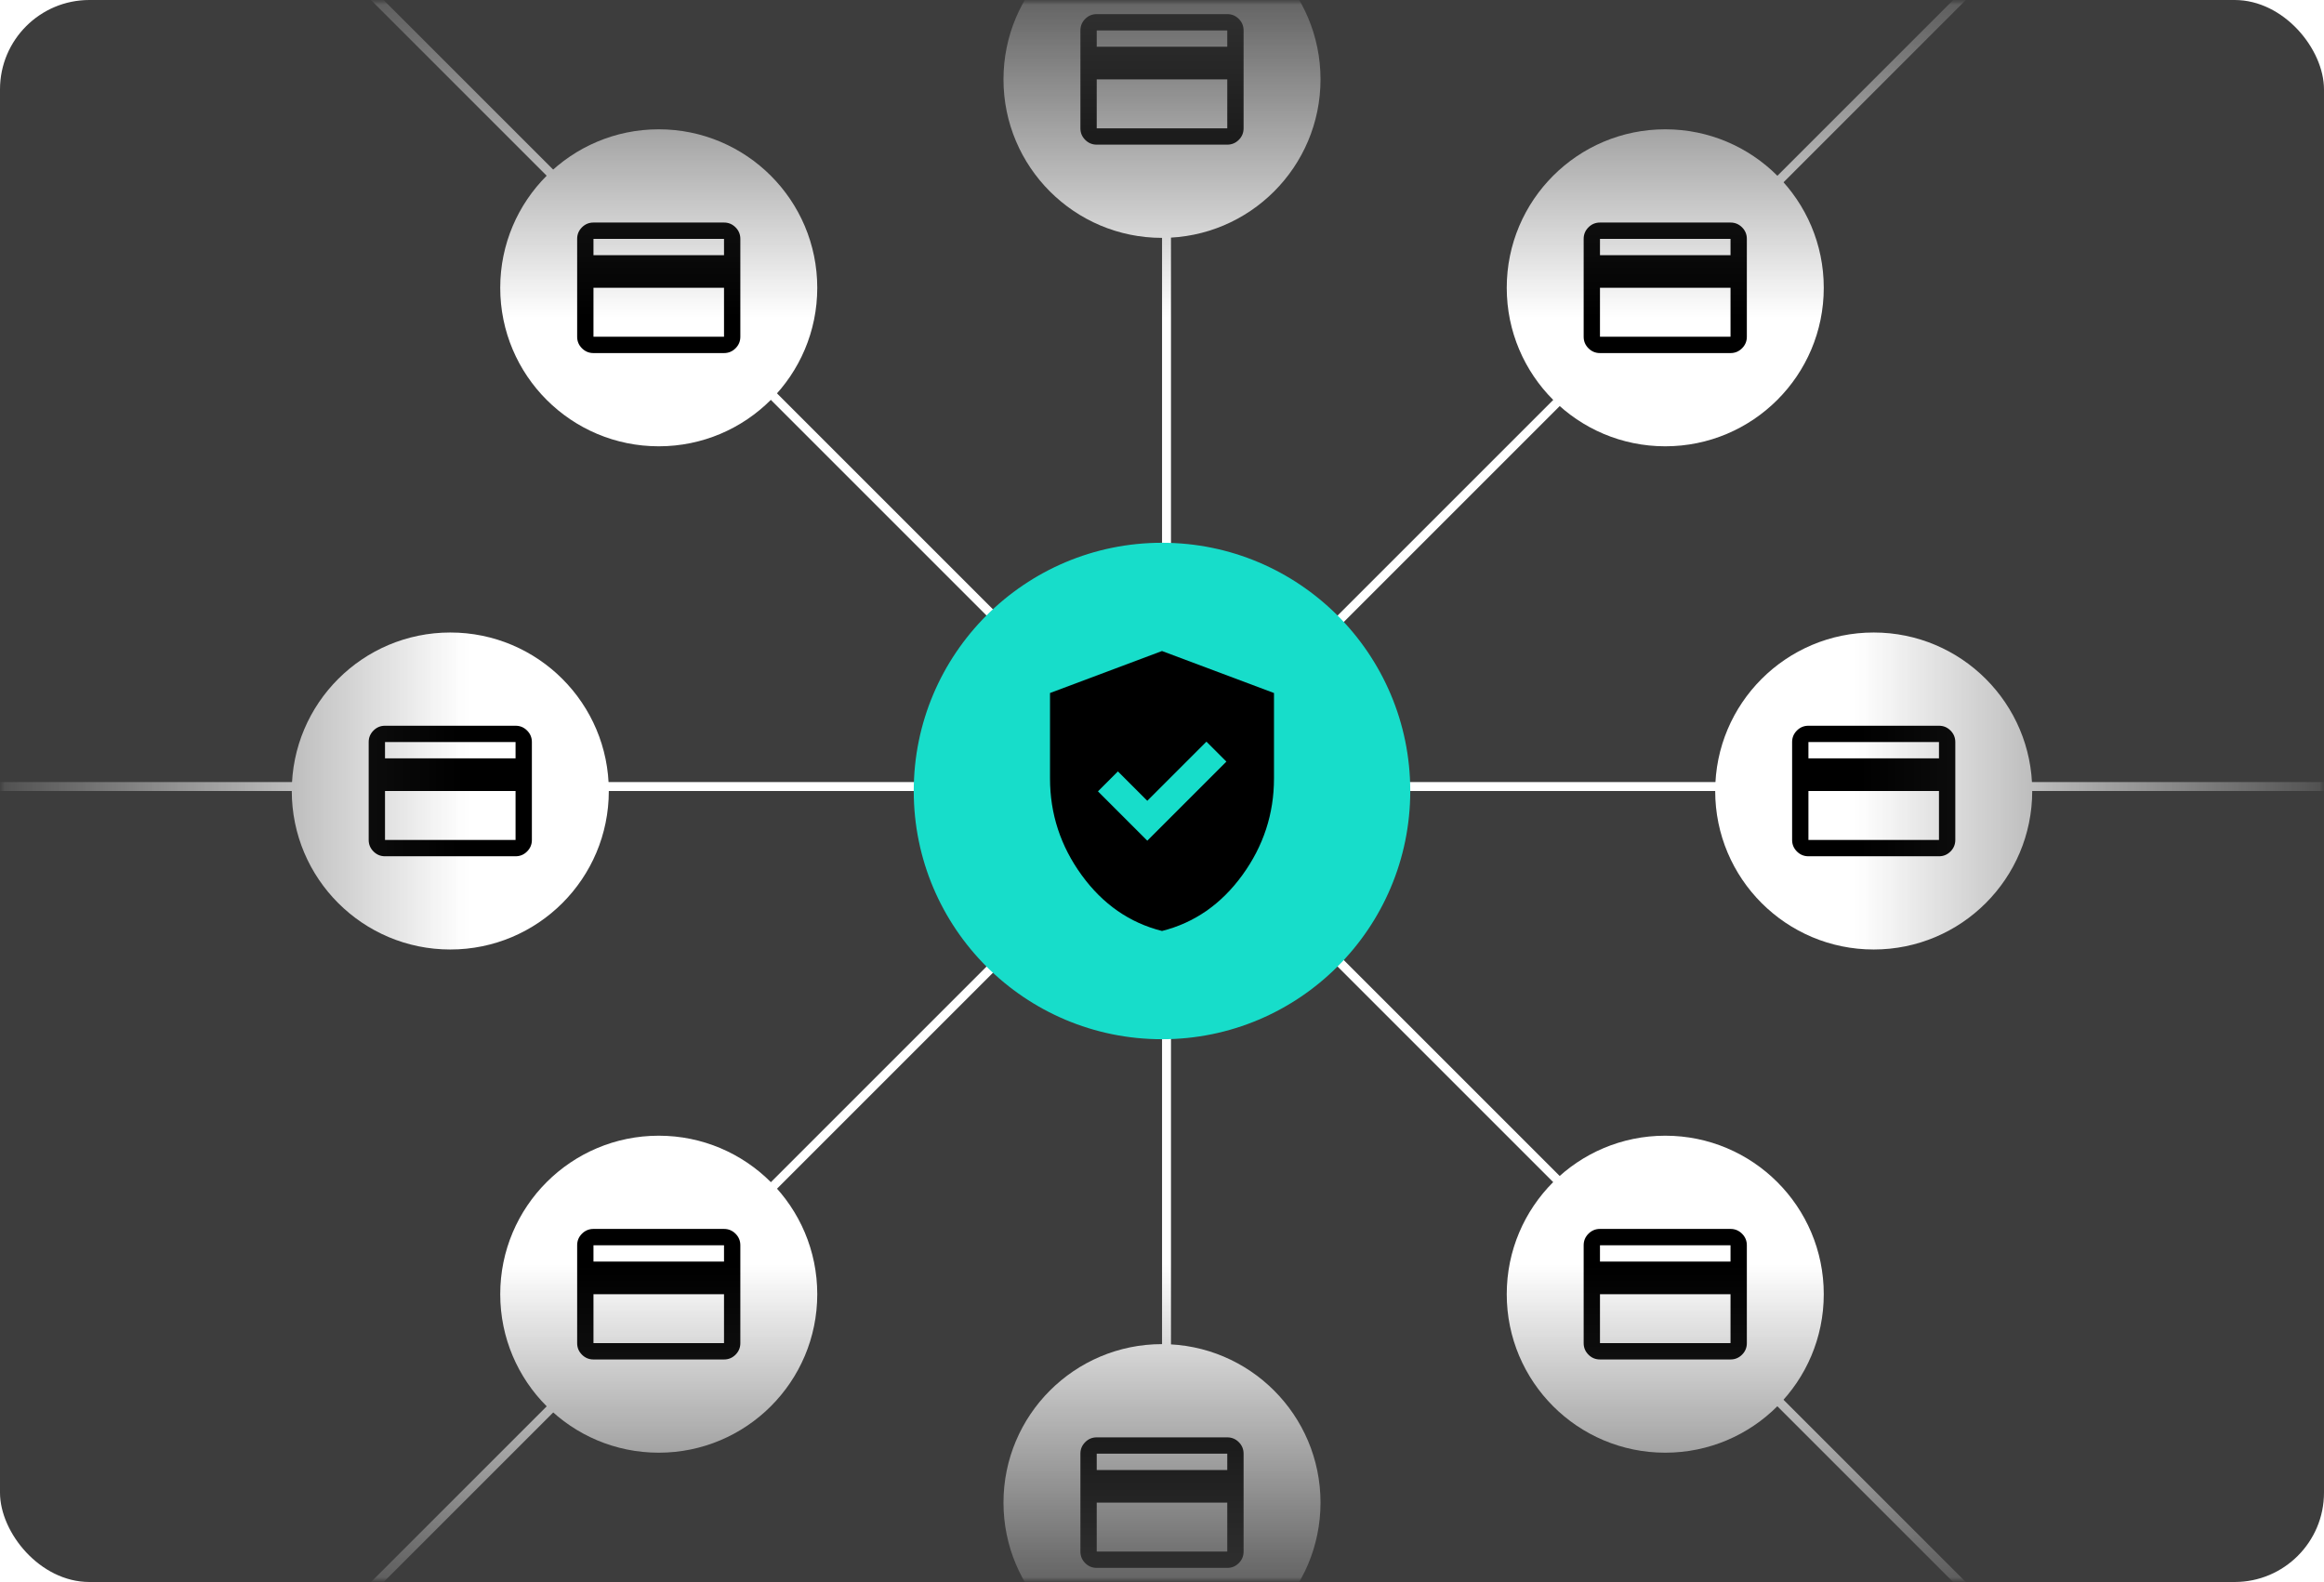<svg width="260" height="177" viewBox="0 0 260 177" fill="none" xmlns="http://www.w3.org/2000/svg">
<g clip-path="url(#clip0_1474_22095)">
<rect width="260" height="177.008" rx="10" fill="#3D3D3D"/>
<mask id="mask0_1474_22095" style="mask-type:alpha" maskUnits="userSpaceOnUse" x="0" y="0" width="260" height="178">
<rect width="260" height="177.008" rx="10" fill="url(#paint0_linear_1474_22095)"/>
</mask>
<g mask="url(#mask0_1474_22095)">
<mask id="mask1_1474_22095" style="mask-type:alpha" maskUnits="userSpaceOnUse" x="0" y="0" width="260" height="178">
<rect width="260" height="177.008" rx="10" fill="url(#paint1_linear_1474_22095)"/>
</mask>
<g mask="url(#mask1_1474_22095)">
<line y1="88.004" x2="260" y2="88.004" stroke="white"/>
<line x1="130.505" y1="-41.491" x2="130.505" y2="218.509" stroke="white"/>
<line x1="38.433" y1="-3.772" x2="222.281" y2="180.076" stroke="white"/>
<line x1="222.281" y1="-3.058" x2="38.433" y2="180.79" stroke="white"/>
<circle cx="209.623" cy="88.504" r="17.734" fill="white"/>
<path d="M218.751 83.027V93.981C218.751 94.483 218.572 94.913 218.215 95.27C217.857 95.628 217.427 95.807 216.925 95.807H202.32C201.818 95.807 201.388 95.628 201.031 95.27C200.673 94.913 200.495 94.483 200.495 93.981V83.027C200.495 82.525 200.673 82.096 201.031 81.738C201.388 81.38 201.818 81.202 202.32 81.202H216.925C217.427 81.202 217.857 81.38 218.215 81.738C218.572 82.096 218.751 82.525 218.751 83.027ZM202.32 84.853H216.925V83.027H202.32V84.853ZM202.32 88.504V93.981H216.925V88.504H202.32Z" fill="black"/>
<circle cx="50.377" cy="88.504" r="17.734" fill="white"/>
<path d="M59.505 83.027V93.981C59.505 94.483 59.326 94.913 58.968 95.27C58.611 95.628 58.181 95.807 57.679 95.807H43.074C42.572 95.807 42.142 95.628 41.785 95.27C41.427 94.913 41.248 94.483 41.248 93.981V83.027C41.248 82.525 41.427 82.096 41.785 81.738C42.142 81.38 42.572 81.202 43.074 81.202H57.679C58.181 81.202 58.611 81.38 58.968 81.738C59.326 82.096 59.505 82.525 59.505 83.027ZM43.074 84.853H57.679V83.027H43.074V84.853ZM43.074 88.504V93.981H57.679V88.504H43.074Z" fill="black"/>
<circle cx="130" cy="168.127" r="17.734" fill="white"/>
<path d="M139.128 162.65V173.604C139.128 174.106 138.949 174.536 138.592 174.893C138.234 175.251 137.804 175.43 137.302 175.43H122.697C122.195 175.43 121.765 175.251 121.408 174.893C121.05 174.536 120.872 174.106 120.872 173.604V162.65C120.872 162.148 121.05 161.719 121.408 161.361C121.765 161.003 122.195 160.825 122.697 160.825H137.302C137.804 160.825 138.234 161.003 138.592 161.361C138.949 161.719 139.128 162.148 139.128 162.65ZM122.697 164.476H137.302V162.65H122.697V164.476ZM122.697 168.127V173.604H137.302V168.127H122.697Z" fill="black"/>
<circle cx="130" cy="8.881" r="17.734" fill="white"/>
<path d="M139.128 3.404V14.358C139.128 14.86 138.949 15.29 138.592 15.647C138.234 16.005 137.804 16.184 137.302 16.184H122.697C122.195 16.184 121.765 16.005 121.408 15.647C121.05 15.29 120.872 14.86 120.872 14.358V3.404C120.872 2.902 121.05 2.472 121.408 2.115C121.765 1.757 122.195 1.579 122.697 1.579L137.302 1.579C137.804 1.579 138.234 1.757 138.592 2.115C138.949 2.472 139.128 2.902 139.128 3.404ZM122.697 5.23L137.302 5.23V3.404L122.697 3.404V5.23ZM122.697 8.881V14.358L137.302 14.358V8.881L122.697 8.881Z" fill="black"/>
<circle cx="186.302" cy="144.806" r="17.734" fill="white"/>
<path d="M195.43 139.329V150.283C195.43 150.785 195.251 151.215 194.894 151.572C194.536 151.93 194.106 152.108 193.604 152.108H178.999C178.497 152.108 178.067 151.93 177.71 151.572C177.352 151.215 177.174 150.785 177.174 150.283V139.329C177.174 138.827 177.352 138.397 177.71 138.04C178.067 137.682 178.497 137.503 178.999 137.503H193.604C194.106 137.503 194.536 137.682 194.894 138.04C195.251 138.397 195.43 138.827 195.43 139.329ZM178.999 141.155H193.604V139.329H178.999V141.155ZM178.999 144.806V150.283H193.604V144.806H178.999Z" fill="black"/>
<circle cx="73.698" cy="32.202" r="17.734" fill="white"/>
<path d="M82.826 26.726V37.679C82.826 38.181 82.647 38.611 82.29 38.969C81.932 39.326 81.502 39.505 81 39.505H66.395C65.893 39.505 65.463 39.326 65.106 38.969C64.748 38.611 64.57 38.181 64.57 37.679V26.726C64.57 26.224 64.748 25.794 65.106 25.436C65.463 25.079 65.893 24.9 66.395 24.9H81C81.502 24.9 81.932 25.079 82.29 25.436C82.647 25.794 82.826 26.224 82.826 26.726ZM66.395 28.551H81V26.726H66.395V28.551ZM66.395 32.202V37.679H81V32.202H66.395Z" fill="black"/>
<circle cx="73.698" cy="144.806" r="17.734" fill="white"/>
<path d="M82.826 139.33V150.283C82.826 150.785 82.647 151.215 82.29 151.573C81.932 151.93 81.502 152.109 81 152.109H66.395C65.893 152.109 65.463 151.93 65.106 151.573C64.748 151.215 64.57 150.785 64.57 150.283V139.33C64.57 138.827 64.748 138.398 65.106 138.04C65.463 137.683 65.893 137.504 66.395 137.504H81C81.502 137.504 81.932 137.683 82.29 138.04C82.647 138.398 82.826 138.827 82.826 139.33ZM66.395 141.155H81V139.33H66.395V141.155ZM66.395 144.806V150.283H81V144.806H66.395Z" fill="black"/>
<circle cx="186.302" cy="32.202" r="17.734" fill="white"/>
<path d="M195.43 26.726V37.679C195.43 38.181 195.251 38.611 194.894 38.969C194.536 39.326 194.106 39.505 193.604 39.505H178.999C178.497 39.505 178.067 39.326 177.71 38.969C177.352 38.611 177.174 38.181 177.174 37.679V26.726C177.174 26.224 177.352 25.794 177.71 25.436C178.067 25.079 178.497 24.9 178.999 24.9H193.604C194.106 24.9 194.536 25.079 194.894 25.436C195.251 25.794 195.43 26.224 195.43 26.726ZM178.999 28.551H193.604V26.726H178.999V28.551ZM178.999 32.202V37.679H193.604V32.202H178.999Z" fill="black"/>
<g filter="url(#filter0_ddd_1474_22095)">
<circle cx="130" cy="88.504" r="27.774" fill="#17DDCA"/>
<path d="M128.355 94.064L137.204 85.215L134.972 82.983L128.355 89.6L125.067 86.311L122.835 88.543L128.355 94.064ZM130 104.165C126.372 103.252 123.376 101.17 121.014 97.92C118.652 94.671 117.471 91.062 117.471 87.094V77.541L130 72.842L142.529 77.541V87.094C142.529 91.062 141.348 94.671 138.986 97.92C136.623 101.17 133.628 103.252 130 104.165Z" fill="black"/>
</g>
</g>
</g>
</g>
<defs>
<filter id="filter0_ddd_1474_22095" x="92.226" y="50.73" width="75.547" height="75.547" filterUnits="userSpaceOnUse" color-interpolation-filters="sRGB">
<feFlood flood-opacity="0" result="BackgroundImageFix"/>
<feColorMatrix in="SourceAlpha" type="matrix" values="0 0 0 0 0 0 0 0 0 0 0 0 0 0 0 0 0 0 127 0" result="hardAlpha"/>
<feOffset/>
<feGaussianBlur stdDeviation="5"/>
<feComposite in2="hardAlpha" operator="out"/>
<feColorMatrix type="matrix" values="0 0 0 0 0.239 0 0 0 0 0.239 0 0 0 0 0.239 0 0 0 1 0"/>
<feBlend mode="normal" in2="BackgroundImageFix" result="effect1_dropShadow_1474_22095"/>
<feColorMatrix in="SourceAlpha" type="matrix" values="0 0 0 0 0 0 0 0 0 0 0 0 0 0 0 0 0 0 127 0" result="hardAlpha"/>
<feOffset/>
<feGaussianBlur stdDeviation="5"/>
<feComposite in2="hardAlpha" operator="out"/>
<feColorMatrix type="matrix" values="0 0 0 0 0.239 0 0 0 0 0.239 0 0 0 0 0.239 0 0 0 1 0"/>
<feBlend mode="normal" in2="effect1_dropShadow_1474_22095" result="effect2_dropShadow_1474_22095"/>
<feColorMatrix in="SourceAlpha" type="matrix" values="0 0 0 0 0 0 0 0 0 0 0 0 0 0 0 0 0 0 127 0" result="hardAlpha"/>
<feOffset/>
<feGaussianBlur stdDeviation="5"/>
<feComposite in2="hardAlpha" operator="out"/>
<feColorMatrix type="matrix" values="0 0 0 0 0.239 0 0 0 0 0.239 0 0 0 0 0.239 0 0 0 1 0"/>
<feBlend mode="normal" in2="effect2_dropShadow_1474_22095" result="effect3_dropShadow_1474_22095"/>
<feBlend mode="normal" in="SourceGraphic" in2="effect3_dropShadow_1474_22095" result="shape"/>
</filter>
<linearGradient id="paint0_linear_1474_22095" x1="260" y1="88.504" x2="0" y2="88.504" gradientUnits="userSpaceOnUse">
<stop stop-color="#3D3D3D" stop-opacity="0.1"/>
<stop offset="0.2" stop-color="#707070"/>
<stop offset="0.8" stop-color="#8A8A8A"/>
<stop offset="1" stop-color="#A3A3A3" stop-opacity="0.1"/>
</linearGradient>
<linearGradient id="paint1_linear_1474_22095" x1="130" y1="0" x2="130" y2="177.008" gradientUnits="userSpaceOnUse">
<stop stop-color="#3D3D3D" stop-opacity="0.2"/>
<stop offset="0.2" stop-color="#707070"/>
<stop offset="0.8" stop-color="#8A8A8A"/>
<stop offset="1" stop-color="#A3A3A3" stop-opacity="0.2"/>
</linearGradient>
<clipPath id="clip0_1474_22095">
<rect width="260" height="177.008" fill="white"/>
</clipPath>
</defs>
</svg>
